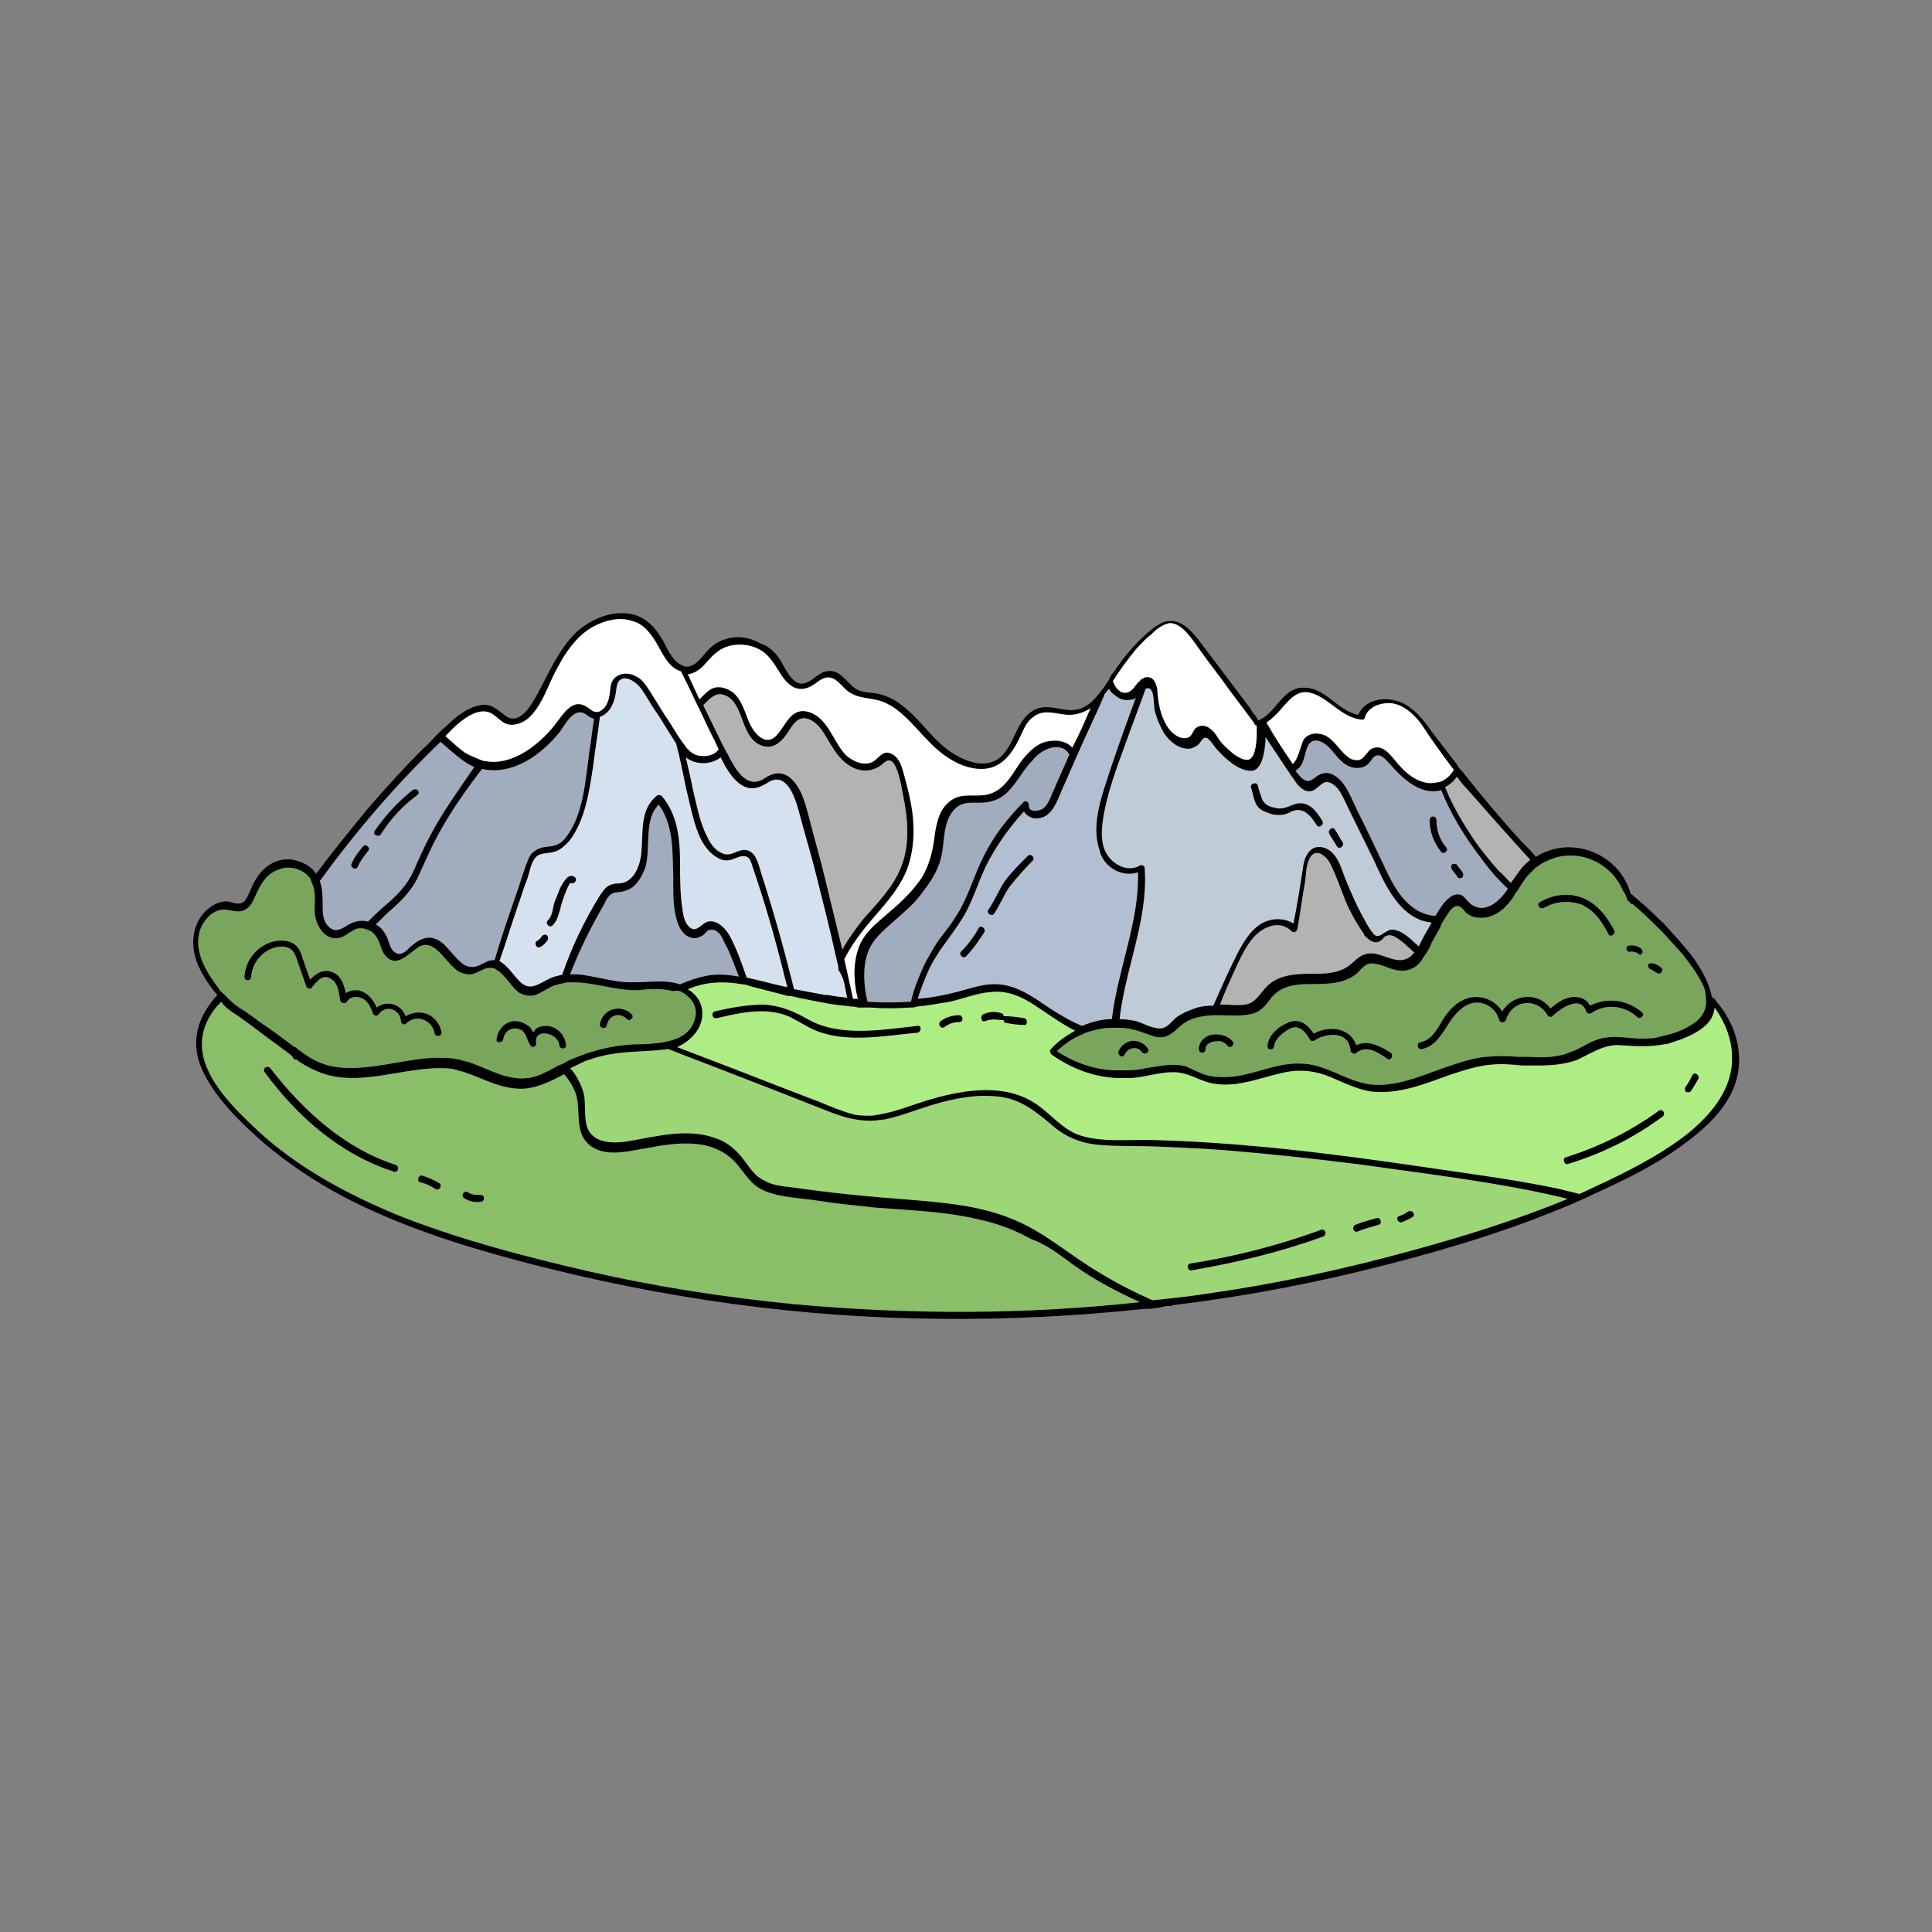 <?xml version="1.0" encoding="UTF-8"?>
<svg data-bbox="20.004 63.472 160.032 73.063" viewBox="0 0 200 200" height="200" width="200" xmlns="http://www.w3.org/2000/svg" data-type="color">
    <rect x="0" y="0" width="200" height="200" fill="#808080" stroke="none"/>
    <g>
        <path d="M177.7 103.7c-.1-.2-.3-.4-.5-.5-.2-1.3-1-2.7-1.8-3.9-.9-1.2-1.9-2.3-2.9-3.4-.2-.2-.3-.4-.5-.5-1-1-2.1-2-3.2-2.9-1.2-4.2-6.2-6.1-9.8-3.8-.5-.6-1.1-1.2-1.6-1.7-2.1-2.3-4.1-4.7-6-7.1 0 0 0-.1-.1-.1-.2-.2-.4-.5-.5-.7-.8-1-1.6-2.1-2.4-3.1-.7-1-1.5-2.1-2.5-2.8-1.6-1.2-4.4-1.2-5.3.8-2.1-.4-3.3-2.7-5.4-2.8-2.2-.2-2.9 2.1-4.4 3.1-.1 0-.1.1-.2.1-.1.1-.2.1-.3.2-.1-.1-.2-.2-.2-.3-.2-.3-.5-.6-.7-1-1.5-2-3.1-4.1-4.6-6.1-1-1.3-2.2-3.1-3.8-2.9-.3 0-.5.1-.8.2-.1.1-.3.2-.5.3-1.8 1.3-3.3 3.1-4.5 4.9-.2.2-.3.4-.4.7-.1.1-.2.3-.3.4-.2.4-.5.7-.8 1.1-.4.5-.9 1-1.5 1.3-1.3.7-2.6 0-3.9 0-2 0-2.8 1.9-3.5 3.4-.5 1-1.1 2-2.2 2.3-1.2.4-2.5-.1-3.6-.7-2.2-1.2-3.5-3.5-5.4-5-.8-.7-1.8-1.2-2.8-1.4-.6-.1-1.2-.1-1.8-.3-.6-.2-1-.7-1.4-1.1-.6-.6-1.2-1.1-2.1-.9-1 .2-1.8 1.6-2.9 1.2-.9-.4-1.4-1.7-1.9-2.5-.5-.7-1.1-1.3-2-1.6-1.7-1-3.7-.8-5.1.4-.8.7-1.5 2.1-2.6 2-.1 0-.2 0-.3-.1-.3-.1-.6-.3-.8-.5-.4-.5-.8-1.1-1-1.6-.9-1.7-2-3.1-4-3.3-1.9-.2-3.9.7-5.3 2-1.8 1.8-2.8 4.2-4 6.4-.6 1.1-1.9 3.4-3.4 2.1-.8-.6-1.4-1.2-2.5-1-1.1.2-2.1.9-2.9 1.6-.4.4-.9.8-1.3 1.2l-.4.4c-.4.4-.8.9-1.3 1.3-2 2-3.9 4.1-5.8 6.3-1.8 2.2-3.6 4.4-5.3 6.7v-.1c-.6-.8-1.4-1.2-2.4-1.4-2.1-.3-3.6 1.2-4.3 3-.2.4-.4 1-.7 1.3-.6.5-1.2.1-1.8 0-.8 0-1.6.4-2.2 1-1.5 1.5-1.6 3.7-.8 5.6.5 1.1 1.2 2.2 2 3.1-2 2.2-3 4.9-1.4 8.1 1.4 2.8 3.9 5.2 6.3 7.3 2.5 2.1 5.2 3.9 8 5.4 5.9 3.1 12.2 5.1 18.6 6.8 7.2 1.9 14.6 3.4 22 4.4 14 1.9 28.3 2 42.4.5.4 0 .8 0 1.2-.1.4 0 .7-.1 1.1-.2h.5c.1 0 .1 0 .2-.1h.1c7.4-.9 14.8-2.3 22.1-4.2 6.7-1.7 13.5-3.8 19.9-6.6.4-.2.7-.3 1.1-.5.1-.1.3-.1.4-.2 3.3-1.5 6.6-3.1 9.5-5.3 2.3-1.7 4.6-3.9 5.3-6.7.7-2.7-.2-5.7-2.1-7.9z"/>
        <path d="M179.3 109.4c.1 3.2-2 5.8-4.4 7.8-2.6 2.1-5.7 3.7-8.6 5.1-.9.4-1.9.9-2.8 1.3-.7-.2-1.3-.3-2-.5-4.7-1-9.5-1.6-14.2-2.3-9.5-1.4-19.1-2.6-28.7-2.8-2.2 0-4.5.2-6.6-.4-2.1-.6-3.3-2.5-5.2-3.6-3.3-1.9-7.4-1.1-10.8-.1-1.6.5-3.3 1.2-5.1 1.5-.2 0-.5.1-.7.1-.6 0-1.1 0-1.7-.1-1.2-.3-2.4-.8-3.6-1.3l-3.9-1.5c-3.6-1.4-7.2-2.8-10.9-4.2 1.5-.7 2.7-2 2.6-3.7-.1-1.1-.7-1.8-1.5-2.3.3-.1.5-.2.8-.3 1.6-.5 3.2-.5 4.9-.2.3 0 .5.1.8.2 1.2.3 2.3.6 3.5.9.2.1.4.1.7.1.3.1.5.1.8.2 1 .2 2 .4 3.1.6.2 0 .4.1.7.1.5.1 1.1.1 1.6.2.2 0 .5 0 .7.1h1.3c1.4.1 2.7.1 4.1 0 .2 0 .5 0 .7-.1 1.1-.1 2.2-.3 3.4-.5 1.4-.3 2.8-.9 4.2-1 1.5-.2 2.9.3 4.2 1.1 1.6 1 3 2.1 4.6 2.9-.9.5-1.8 1.1-2.5 1.9-.2.2-.1.4.1.6 2 1.4 4.3 2.3 6.8 2.4h1.1c1.5 0 3-.6 4.5-.6 1.7-.1 2.9 1 4.5 1.2 2.7.4 5.2-.9 7.8-1.3 1.7-.2 3.1.1 4.6.8 1.2.5 2.4 1.1 3.8 1.3 2.8.3 5.5-.8 8-1.7 1.5-.5 3-1 4.5-1.1 1-.1 2.1 0 3.1.1h1.5c1.4 0 2.9-.1 4.2-.6l.6-.3.6-.3c1-.5 2-1 3.2-.9 1.5.1 3.1.2 4.6-.1.3 0 .5-.1.8-.2 1-.3 2-.7 2.9-1.3 1-.7 1.4-1.4 1.5-2.3 1 1.4 1.8 3.2 1.8 5.1zm-3.5 2.3c.2-.4-.4-.8-.6-.4-.2.4-.4.8-.7 1.2-.1.1-.1.4 0 .5.1.1.4.1.5 0 .3-.4.5-.8.8-1.3zm-3.7 3.9c.4-.3 0-.9-.4-.6-2.9 2.1-6.1 3.7-9.6 4.8-.4.1-.2.8.2.7 3.6-1.1 6.8-2.7 9.8-4.9zm-66.1-9.5c.4.1.4-.7 0-.7-.6-.1-1.3-.2-1.9-.2h-.2c0-.1-.1-.3-.2-.3-.6-.2-1.3-.2-1.9.1-.4.2-.2.9.2.7.5-.2 1-.2 1.6-.1h.3c0 .2.1.3.3.3.5.1 1.2.2 1.8.2zm-6.7-.3c.5 0 .4-.7 0-.7-.7 0-1.4.2-1.9.6-.4.3 0 .9.4.6.4-.3.9-.5 1.5-.5zm-4.3 1.1c.4-.1.4-.8 0-.7-3.7.4-8.1 1.2-11.4-.7-1.4-.8-2.8-1.4-4.5-1.5-1.7 0-3.4.3-5.1.7-.4.1-.3.8.2.7 1.7-.4 3.4-.8 5.2-.7 1 .1 2 .3 2.8.8.8.4 1.5.9 2.3 1.2 3.2 1.3 7.2.5 10.5.2z" fill="#ADED83" data-color="1"/>
        <path d="M176.6 103.5c.1 1-.4 2-1.7 2.7-.8.5-1.7.8-2.6 1-.3.1-.5.1-.8.2-.3.1-.7.1-1 .1-1.4.1-2.8-.3-4.2-.1-.9.1-1.7.5-2.4.9l-.6.3c-.2.1-.4.2-.7.3-1.4.6-2.9.6-4.4.5h-1.1c-1.1-.1-2.2-.1-3.2 0-1.3.1-2.5.5-3.7.9-2.5.8-5.1 2.1-7.8 2-2.8-.1-5-2.2-7.8-2.2-2.6-.1-5 1.3-7.6 1.4-.7 0-1.5 0-2.1-.2-.7-.2-1.4-.6-2.1-.9-1.4-.4-2.9 0-4.3.2-.8.2-1.6.2-2.4.2h-.8c-2.1-.1-4.1-.8-5.9-2 .8-.7 1.6-1.3 2.6-1.7.3-.2.7-.3 1.1-.4.7-.2 1.3-.3 2-.3h.8c1.3 0 2.4.5 3.6.9 1.1.3 1.7-.2 2.5-.9 1-1 2.2-1.2 3.5-1.3h.8c1.1 0 2.1.1 3.1-.1 1.1-.2 1.6-.9 2.2-1.7.8-1 1.9-1.3 3.1-1.4 1.9-.1 4 .2 5.6-1 .5-.4.8-.9 1.3-1.1.6-.2 1.3.1 1.9.3.8.3 1.7.6 2.6.2.5-.2.9-.6 1.2-1.1.1-.2.3-.4.4-.6.2-.3.4-.7.5-1 .3-.5.6-1.1.9-1.6 0-.1.1-.2.1-.3.1-.2.2-.3.3-.5.3-.5.6-1 1-1.3.7-.4 1 .4 1.4.7.3.2.7.4 1.2.4.9.1 1.8-.3 2.5-.9.4-.4.8-.8 1.1-1.3.1-.2.2-.4.4-.6.3-.5.6-1 1-1.5l.9-.9c.2-.1.4-.3.6-.4.7-.4 1.5-.7 2.3-.8 2.6-.3 5.1 1.2 6.1 3.6.1.1.2.3.3.5.1.2.1.5.3.6l.3.3h.1c1 .8 1.9 1.7 2.8 2.6l.5.5c.6.7 1.2 1.3 1.8 2 .8 1 1.9 2.4 2.4 3.8 0 .2.1.6.1 1zm-5.1-2.8c.3.3.8-.2.5-.5-.3-.3-.6-.4-1-.5-.2 0-.4.1-.4.2 0 .2.1.4.2.4.2.1.4.2.7.4zm-1.5-2c.1-.2 0-.4-.1-.5-.4-.3-.9-.4-1.3-.3-.2 0-.3.3-.2.4.1.2.2.3.4.2.3 0 .6.1.8.2.1.2.3.1.4 0zm-.5 6.6c.3.3.8-.2.5-.5-1.5-1.3-3.6-1.6-5.4-.7-.3-.6-.9-.9-1.6-.9-1 0-1.8.6-2.5 1.2-1.3-1.8-3.9-1.5-5 .3-.8-1.3-2.5-1.9-4-1.2-.9.4-1.6 1.2-2.1 2-.6 1-1.2 2.2-2.4 2.4-.4.1-.3.8.2.7 1.5-.3 2.2-1.8 3-3 .6-.8 1.4-1.7 2.5-1.8 1.2-.1 2.2.7 2.5 1.8.1.3.6.3.7 0 .6-2.1 3.2-2.4 4.3-.5.1.2.4.2.5.1.7-.7 2.9-2.3 3.5-.5.1.2.3.3.5.2 1.4-1 3.4-.9 4.8.4zm-.7-6.5c-.1 0 0 0 0 0zm-2.3-2.1c.2.4.8 0 .6-.4-.8-1.5-1.8-2.8-3.4-3.4-1.4-.5-3-.3-4.3.5-.4.2 0 .8.4.6 1.2-.7 2.5-.8 3.8-.4 1.3.5 2.2 1.7 2.9 3.1zm-22.9 12.9c.4.3.7-.4.4-.6-1.1-.7-2.4-1.4-3.6-.8-.6-1.8-2.8-2.1-4.4-1.2-.6-.9-1.4-1.6-2.5-1.2-1.1.4-2.2 1.3-2.3 2.5 0 .5.7.4.7 0 .1-.8.9-1.4 1.6-1.8 1-.5 1.6.3 2.1 1.1.1.2.3.2.5.1 1.2-.8 3.5-1 3.7 1 0 .3.4.5.6.3 1.1-.9 2.3 0 3.2.6zm-16.5-1.3c.3.3.8-.2.5-.5-.5-.6-1.3-.8-2.1-.7-.7.1-1.4.7-1.4 1.5 0 .5.7.5.7 0 0-.6.7-.8 1.1-.8.5-.1.9.1 1.2.5zm-8.9.6c.3.4.9 0 .6-.4-.8-1.1-2.4-1-3 .3-.2.4.4.8.6.4.3-.7 1.3-1 1.8-.3z" fill="#ADED83" data-color="1"/>
        <path d="m158.4 89-.1.1c-.8.6-1.3 1.5-1.9 2.3-.5-.5-.9-1-1.2-1.2-.9-1-1.7-2-2.5-3.1-1.2-1.8-2.3-3.6-3.1-5.6.5-.3 1-.7 1.2-1.1.3.4.6.8 1 1.2 2.2 2.5 4.4 5 6.6 7.4z" fill="#FFFFFF" data-color="2"/>
        <path d="M156.1 92c-.7 1.1-2.1 2.5-3.5 1.8-.9-.4-1-1.6-2.2-1.1-.8.4-1.3 1.3-1.8 2.1-.6 0-1.2-.2-1.8-.5-1.7-1-2.6-2.7-3.4-4.4-.9-1.9-1.8-3.8-2.7-5.6-.7-1.3-1.3-3.4-2.7-4.1-.6-.3-1.1-.2-1.6.1-.6.4-.9.9-1.7.2-.2-.2-.4-.5-.6-.7.3-.2.6-.5.7-.8.3-.6.3-1.2.6-1.8.6-1.1 1.8-.3 2.4.4.7.8 1.4 1.9 2.7 1.9.4 0 .8-.1 1.1-.4.4-.3.5-1 1.2-.9.4.1.7.5 1 .8 1.3 1.5 3.2 3.4 5.4 2.8 1 2.5 2.4 4.8 4.1 7 .7 1 1.7 2.2 2.8 3.2zm-4.7-1.2c.1-.1.1-.3 0-.5-.2-.3-.4-.5-.6-.8-.1-.1-.4-.1-.5 0-.1.1-.1.3 0 .5.2.3.4.5.6.8.1.2.4.1.5 0zm-2.2-2.6c.3.3.8-.2.5-.5-.7-.8-1-1.8-1-2.8 0-.5-.7-.5-.7 0 0 1.2.4 2.3 1.2 3.3z" fill="#B2BFD3" data-color="3"/>
        <path d="M162.3 124.1c-5.3 2.2-10.8 3.9-16.3 5.4-6.9 1.9-13.9 3.4-20.9 4.4-1.9.3-3.8.5-5.8.7-1.8-.8-3.6-1.7-5.4-2.8-3.1-1.8-5.8-4.3-9.1-5.6-3.4-1.4-7-1.7-10.6-2-4.1-.3-8.2-.7-12.3-1.3-.9-.1-2-.2-2.8-.7-.9-.4-1.4-1.2-2-2-.8-1.1-1.8-2-3.1-2.4-2.8-1-5.9-.2-8.7.3-1.7.3-4.1.4-4.6-1.7-.2-.9-.1-1.8-.2-2.8-.1-.7-.4-1.4-.8-2.1-.2-.3-.4-.7-.7-.9.7-.3 1.3-.7 2-.9 1.4-.5 2.8-.7 4.2-.8 1.3-.1 2.6-.1 3.9-.3h.1c3.3 1.3 6.5 2.5 9.8 3.8 2.1.8 4.3 1.7 6.4 2.5 1.7.7 3.3 1.2 5.1 1.1.3 0 .6-.1 1-.1 2-.4 4-1.3 6-1.8 1.9-.5 3.8-.8 5.7-.6 2.3.2 3.8 1.4 5.5 2.8 1.4 1.3 3 2 4.9 2.2 2.1.2 4.3.1 6.4.2 2.4.1 4.8.2 7.2.4 4.7.4 9.4.9 14 1.5 7 1 14.1 1.8 21.1 3.5zm-16.1 1.9c.4-.2 0-.8-.4-.6-.3.2-.6.4-1 .5-.4.2 0 .8.4.6.4-.2.7-.3 1-.5zm-3.5.8c.4-.1.3-.8-.2-.7-.7.2-1.5.4-2.2.7-.4.2-.2.8.2.7.7-.3 1.5-.5 2.2-.7zM137 128c.4-.2.2-.8-.2-.7-4.4 1.6-9 2.8-13.6 3.5-.4.1-.3.8.2.7 4.6-.8 9.2-1.9 13.6-3.5z" fill="#ADED83" data-color="1"/>
        <path d="M162.3 124.1c-5.3 2.2-10.8 3.9-16.3 5.4-6.9 1.9-13.9 3.4-20.9 4.4-1.9.3-3.8.5-5.8.7-1.8-.8-3.6-1.7-5.4-2.8-3.1-1.8-5.8-4.3-9.1-5.6-3.4-1.4-7-1.7-10.6-2-4.1-.3-8.2-.7-12.3-1.3-.9-.1-2-.2-2.8-.7-.9-.4-1.4-1.2-2-2-.8-1.1-1.8-2-3.1-2.4-2.8-1-5.9-.2-8.7.3-1.7.3-4.1.4-4.6-1.7-.2-.9-.1-1.8-.2-2.8-.1-.7-.4-1.4-.8-2.1-.2-.3-.4-.7-.7-.9.7-.3 1.3-.7 2-.9 1.4-.5 2.8-.7 4.2-.8 1.3-.1 2.6-.1 3.9-.3h.1c3.3 1.3 6.5 2.5 9.8 3.8 2.1.8 4.3 1.7 6.4 2.5 1.7.7 3.3 1.2 5.1 1.1.3 0 .6-.1 1-.1 2-.4 4-1.3 6-1.8 1.9-.5 3.8-.8 5.7-.6 2.3.2 3.8 1.4 5.5 2.8 1.4 1.3 3 2 4.9 2.2 2.1.2 4.3.1 6.4.2 2.4.1 4.8.2 7.2.4 4.7.4 9.4.9 14 1.5 7 1 14.1 1.8 21.1 3.5zm-16.1 1.9c.4-.2 0-.8-.4-.6-.3.2-.6.4-1 .5-.4.2 0 .8.4.6.4-.2.7-.3 1-.5zm-3.5.8c.4-.1.3-.8-.2-.7-.7.2-1.5.4-2.2.7-.4.2-.2.8.2.7.7-.3 1.5-.5 2.2-.7zM137 128c.4-.2.2-.8-.2-.7-4.4 1.6-9 2.8-13.6 3.5-.4.1-.3.8.2.7 4.6-.8 9.2-1.9 13.6-3.5z" opacity=".1"/>
        <path d="M150.5 79.7c-.3.5-.6.8-1.1 1.1-.2.1-.4.2-.7.2-.4.1-.8.1-1.2 0-1.3-.3-2.3-1.3-3.1-2.3-.5-.6-1.2-1.5-2.1-1.3-.4.1-.6.3-.8.6-.3.3-.5.7-1 .7-.3 0-.7-.1-.9-.3-.9-.6-1.4-1.8-2.5-2.3-.8-.3-1.6-.2-2.1.4-.3.4-.6 2.2-1.2 2.6 0-.1-.1-.1-.1-.2-.9-1.3-1.8-2.7-2.6-4.1.6-.4 1.1-.9 1.6-1.5.8-.9 1.6-1.9 2.9-1.6 2 .5 3.2 2.6 5.4 2.8.2 0 .3-.1.3-.3.4-1.1 1.7-1.5 2.8-1.4 1.3.2 2.3 1.2 3 2.1 1.1 1.7 2.2 3.2 3.4 4.8z" fill="#FFFFFF" data-color="2"/>
        <path d="M148.2 95.5c-.3.6-.7 1.2-1 1.8l-.3.6v.1c-.7-.6-1.5-1.5-2.4-1.7-.3-.1-.6-.1-.9.1-.5.2-.9.8-1.4.3-.4-.5-.7-1-.9-1.4-.8-1.4-1.5-3-2.1-4.5-.4-1.1-.8-2.5-2-3-1.4-.5-2.1.6-2.3 1.9-.3 2-.6 3.9-1 5.9-.8-.5-1.9-.6-2.9-.2-1.4.6-2.2 2-2.9 3.3-.9 1.8-1.7 3.6-2.5 5.4-.8 0-1.5.1-2.2.4-.6.2-1.2.5-1.6.8-.7.6-1.1 1.4-2.2 1.1-.7-.1-1.3-.5-2-.7-.5-.1-1.1-.2-1.7-.2.1-1 .3-2 .5-3 .9-4.2 2.4-8.3 2.1-12.6 0-.3-.3-.4-.5-.3-1.2.7-2.6 0-3.3-1-.8-1.1-.7-2.6-.5-3.9.4-2.6 1.4-5.2 2.3-7.7l2.1-5.7c.3-.1.5-.1.7.4.2.6.1 1.4.3 2.1.2.7.5 1.4.9 2.1.6.9 1.6 1.7 2.7 1.6.4-.1.8-.3 1-.6.3-.4.5-.8 1-.3.3.3.5.7.8 1 .8.9 2.2 2.2 3.5 2.2 1.2 0 1.4-2.1 1.5-3v-.5l1.8 2.7c.1.1.1.2.2.3l.6.9c.2.3.5.7.7 1 .4.4.8.8 1.4.7.7-.1 1.2-1.2 1.9-.9 1 .3 1.5 1.7 1.9 2.5.9 1.8 1.8 3.7 2.7 5.5 1.1 2.4 2.7 6.2 6 6.5zm-9.8-7.9c.2.4.8 0 .6-.4-.3-.4-.5-.9-.8-1.3-.2-.4-.8 0-.6.4.2.4.5.8.8 1.3zm-2.1-2.2c.2.4.8 0 .6-.4-.6-1-1.4-2.1-2.7-1.8-.8.2-1.3.7-2.3.4-.6-.1-1.1-.4-1.3-1-.1-.4-.3-.8-.4-1.3-.1-.4-.8-.2-.7.2.2.6.3 1.5.7 2 .4.5 1 .6 1.5.8.6.1 1.1.1 1.6-.1.6-.3 1-.5 1.7-.2.7.4 1 1 1.3 1.4z" fill="#D5E1EF" data-color="4"/>
        <path d="M148.2 95.5c-.3.6-.7 1.2-1 1.8l-.3.6v.1c-.7-.6-1.5-1.5-2.4-1.7-.3-.1-.6-.1-.9.1-.5.2-.9.8-1.4.3-.4-.5-.7-1-.9-1.4-.8-1.4-1.5-3-2.1-4.5-.4-1.1-.8-2.5-2-3-1.4-.5-2.1.6-2.3 1.9-.3 2-.6 3.9-1 5.9-.8-.5-1.9-.6-2.9-.2-1.4.6-2.2 2-2.9 3.3-.9 1.8-1.7 3.6-2.5 5.4-.8 0-1.5.1-2.2.4-.6.2-1.2.5-1.6.8-.7.6-1.1 1.4-2.2 1.1-.7-.1-1.3-.5-2-.7-.5-.1-1.1-.2-1.7-.2.1-1 .3-2 .5-3 .9-4.2 2.4-8.3 2.1-12.6 0-.3-.3-.4-.5-.3-1.2.7-2.6 0-3.3-1-.8-1.1-.7-2.6-.5-3.9.4-2.6 1.4-5.2 2.3-7.7l2.1-5.7c.3-.1.5-.1.7.4.2.6.1 1.4.3 2.1.2.7.5 1.4.9 2.1.6.9 1.6 1.7 2.7 1.6.4-.1.8-.3 1-.6.3-.4.5-.8 1-.3.3.3.5.7.8 1 .8.9 2.2 2.2 3.5 2.2 1.2 0 1.4-2.1 1.5-3v-.5l1.8 2.7c.1.1.1.2.2.3l.6.9c.2.3.5.7.7 1 .4.4.8.8 1.4.7.7-.1 1.2-1.2 1.9-.9 1 .3 1.5 1.7 1.9 2.5.9 1.8 1.8 3.7 2.7 5.5 1.1 2.4 2.7 6.2 6 6.5zm-9.8-7.9c.2.4.8 0 .6-.4-.3-.4-.5-.9-.8-1.3-.2-.4-.8 0-.6.4.2.4.5.8.8 1.3zm-2.1-2.2c.2.4.8 0 .6-.4-.6-1-1.4-2.1-2.7-1.8-.8.2-1.3.7-2.3.4-.6-.1-1.1-.4-1.3-1-.1-.4-.3-.8-.4-1.3-.1-.4-.8-.2-.7.2.2.6.3 1.5.7 2 .4.5 1 .6 1.5.8.6.1 1.1.1 1.6-.1.6-.3 1-.5 1.7-.2.7.4 1 1 1.3 1.4z" opacity=".1"/>
        <path d="M146.4 98.6c-.1.1-.1.2-.2.2-.1.2-.3.3-.5.4-1.1.6-2.4-.4-3.6-.5-1.2-.1-1.7.7-2.5 1.3-1 .7-2.2.8-3.4.8-2 0-4.1 0-5.4 1.7-.6.7-1 1.4-2 1.5-.7.1-1.4 0-2 0h-.5c.4-1.1.9-2.2 1.4-3.3.6-1.3 1.2-2.7 2.1-3.7 1-1.1 2.7-1.8 3.9-.6.2.2.5.1.6-.2.3-1.6.5-3.3.8-4.9.1-.7.1-1.6.4-2.3.6-1.4 1.8-.4 2.2.4.6 1.2 1.1 2.6 1.6 3.9.5 1.2 1.2 2.4 1.9 3.4 0 .1 0 .1.1.2.4.4 1 .9 1.6.5.2-.1.3-.3.4-.4.4-.3.9-.2 1.3.1.8.5 1.3 1.1 1.8 1.5z" fill="#FFFFFF" data-color="2"/>
        <path d="M130.1 75.1v.9c0 .6-.1 2.1-.6 2.5-.5.5-1.7-.3-2.1-.7-.6-.5-1.1-1-1.5-1.7-.4-.6-1.2-1.3-2-.8-.5.3-.4 1-1.1 1.1-.8.1-1.5-.5-1.9-1.1-.8-1.2-1-2.5-1.1-3.9-.1-.7-.4-1.3-1-1.3-.1 0-.3 0-.4.1-.2.1-.3.1-.4.3-.3.2-.5.6-.8.9-.9.8-1.7 0-2-.9.7-1.1 1.5-2.2 2.4-3.3.4-.4.8-.9 1.3-1.3.3-.2.5-.5.9-.8.3-.2.6-.4.9-.5.1 0 .3-.1.4-.1 1.4 0 2.5 2 3.2 2.9.9 1.3 1.9 2.5 2.8 3.8l2.7 3.6c.1.3.2.3.3.3z" fill="#FFFFFF" data-color="2"/>
        <path d="M117.8 90.3c.2 4.9-2.1 10.1-2.7 15.2-1.1 0-2.1.3-3.1.7-1.2-.5-2.2-1.1-3.3-1.8-1.9-1.3-3.8-2.7-6.2-2.5-1.3.1-2.6.6-3.9.9-1.2.3-2.4.5-3.6.6.3-1 .7-2 1.1-2.9.9-2 2.4-3.6 3.5-5.4 1.2-1.9 1.7-4.1 2.8-6.1 1-1.8 2.2-3.5 3.6-5 .3.5.9.8 1.5.7 1.2-.1 1.8-1.4 2.2-2.4.6-1.4 1.2-2.7 1.8-4.1.9-2.1 1.9-4.1 2.8-6.2v-.1c.2-.2.3-.4.5-.6.2.4.6.7 1.1 1 .4.2.9.2 1.4.1.1 0 .2-.1.3-.2-.9 2.4-1.8 4.9-2.6 7.3-.8 2.5-2.1 5.7-1.2 8.4.3 1.7 2.2 3 4 2.4zm-10.9-1.2c.3-.3-.2-.8-.5-.5-.8.8-1.6 1.6-2.3 2.5-.7 1-1.1 2.1-1.8 3.1-.2.4.4.7.6.4.6-.9 1-1.9 1.6-2.8.8-1 1.6-1.9 2.4-2.7zm-5 7.4c.2-.4-.4-.8-.6-.4-.5.9-1.1 1.7-1.8 2.4-.3.3.2.8.5.5.7-.7 1.3-1.6 1.9-2.5z" fill="#B2BFD3" data-color="3"/>
        <path d="M111.2 131c2.1 1.5 4.4 2.7 6.8 3.8-11.9 1.3-23.9 1.3-35.9.2-7.1-.7-14.2-1.8-21.2-3.4-6.5-1.5-13-3.2-19.2-5.6-5.7-2.3-11.3-5.3-15.7-9.6-2.2-2.1-5.1-5.1-5.1-8.3 0-1.7.8-3.2 2-4.4.5.8 1.6 1.3 2.2 1.8 1.3.9 2.5 1.9 3.8 2.8.5.4 1 .7 1.4 1.1 0 .2.2.3.4.3.5.4 1.1.7 1.7 1 4.4 2.2 9.3-.4 13.9-.1.4 0 .8.1 1.1.2.2.1.5.1.7.2 1.8.6 3.5 1.6 5.5 1.7 1.7.1 3.3-.7 4.8-1.5.5.6.9 1.2 1.2 2 .5 1.5 0 3.2.8 4.6.6 1 1.6 1.4 2.7 1.5 1.4.1 2.8-.3 4.2-.5 1.5-.3 3-.5 4.5-.4 1.6.1 3.2.7 4.3 1.9 1 1.1 1.6 2.4 3.1 3 1.7.7 3.7.7 5.5 1 1.9.3 3.9.5 5.8.7 3.7.3 7.5.4 11.1 1.3 1.8.4 3.6 1.1 5.2 2 1.5.5 2.9 1.6 4.4 2.7zm-61.4-6.6c.4 0 .4-.7 0-.7-.5 0-1 0-1.4-.3-.4-.2-.7.4-.4.6.6.4 1.2.5 1.8.4zm-4.7-1.3c.4.2.7-.4.4-.6-.5-.3-1.1-.6-1.8-.8-.4-.1-.6.6-.2.7.6.1 1.1.4 1.6.7zm-4.3-1.8c.4.1.6-.5.2-.7-5.3-1.7-9.6-5.6-13-10-.3-.4-.9 0-.6.4 3.4 4.6 7.8 8.5 13.4 10.3z" fill="#ADED83" data-color="1"/>
        <path d="M111.2 131c2.1 1.5 4.4 2.7 6.8 3.8-11.9 1.3-23.9 1.3-35.9.2-7.1-.7-14.2-1.8-21.2-3.4-6.5-1.5-13-3.2-19.2-5.6-5.7-2.3-11.3-5.3-15.7-9.6-2.2-2.1-5.1-5.1-5.1-8.3 0-1.7.8-3.2 2-4.4.5.8 1.6 1.3 2.2 1.8 1.3.9 2.5 1.9 3.8 2.8.5.4 1 .7 1.4 1.1 0 .2.2.3.4.3.5.4 1.1.7 1.7 1 4.4 2.2 9.3-.4 13.9-.1.4 0 .8.1 1.1.2.2.1.5.1.7.2 1.8.6 3.5 1.6 5.5 1.7 1.7.1 3.3-.7 4.8-1.5.5.6.9 1.2 1.2 2 .5 1.5 0 3.2.8 4.6.6 1 1.6 1.4 2.7 1.5 1.4.1 2.8-.3 4.2-.5 1.5-.3 3-.5 4.5-.4 1.6.1 3.2.7 4.3 1.9 1 1.1 1.6 2.4 3.1 3 1.7.7 3.7.7 5.5 1 1.9.3 3.9.5 5.8.7 3.7.3 7.5.4 11.1 1.3 1.8.4 3.6 1.1 5.2 2 1.5.5 2.9 1.6 4.4 2.7zm-61.4-6.6c.4 0 .4-.7 0-.7-.5 0-1 0-1.4-.3-.4-.2-.7.4-.4.6.6.4 1.2.5 1.8.4zm-4.7-1.3c.4.2.7-.4.4-.6-.5-.3-1.1-.6-1.8-.8-.4-.1-.6.6-.2.7.6.1 1.1.4 1.6.7zm-4.3-1.8c.4.1.6-.5.2-.7-5.3-1.7-9.6-5.6-13-10-.3-.4-.9 0-.6.4 3.4 4.6 7.8 8.5 13.4 10.3z" opacity=".2"/>
        <path d="M112.9 73.3c-.6 1.4-1.2 2.8-1.9 4.1-.5-.6-1.4-.8-2.2-.7-1.3.1-2.2 1-3 2-.9 1.2-1.6 2.8-3.1 3.4-1.4.6-3-.2-4.3.8-1.1.8-1.4 2.1-1.6 3.3-.2 1.7-.5 3.2-1.4 4.7-.9 1.3-2 2.4-3.2 3.4-1.1 1-2.4 1.9-3.1 3.3-.8 1.7-.8 3.8-.3 5.8h-.5c-.3-1.4-.6-2.8-.9-4.1.8-1.6 1.9-3 3.1-4.4 1.4-1.6 2.8-3.2 3.5-5.2.7-2.1.7-4.4.3-6.5-.2-1.1-.5-2.2-.8-3.3-.2-.7-.5-1.6-1.3-1.9-.7-.3-1 .2-1.5.6-.9.9-2.4.3-3.2-.5-1.3-1.4-1.8-3.8-3.8-4.4-1.8-.5-2.3 1.3-3.2 2.3-1.3 1.6-2.7-.4-3.1-1.6-.4-1-.7-2-1.5-2.7-.7-.5-1.6-.8-2.4-.3-.3.2-.7.6-1.1 1-.4-.9-.8-1.7-1.2-2.6.8-.1 1.4-.6 1.9-1.2.8-.9 1.5-1.6 2.7-1.8 1-.2 2.2 0 3.1.6.9.6 1.4 1.6 2 2.5.4.6 1 1.3 1.8 1.4.9.1 1.5-.4 2.2-.9 1.3-.8 1.9.3 2.8 1.1.9.7 1.8.7 2.8.9 2.4.4 4 2.7 5.6 4.3 1.4 1.5 3.4 2.9 5.5 2.9 2 0 3.1-1.5 3.9-3.1.4-.8.7-1.8 1.5-2.3 1.1-.9 2.5-.2 3.7-.2.8 0 1.6-.3 2.2-.7z" fill="#FFFFFF" data-color="2"/>
        <path d="M110.7 78.1c-.1.2-.2.5-.3.7-.5 1.1-1 2.3-1.5 3.4-.2.5-.4 1-.8 1.4-.4.4-1.7.6-1.6-.3 0-.3-.4-.5-.6-.2-1.6 1.6-3 3.4-4 5.4-1.1 2.1-1.7 4.6-3.1 6.6-.6 1-1.4 1.8-2 2.8-.6 1-1.2 2-1.6 3.1-.4.9-.7 1.8-.9 2.7h-.1c-1.5.1-2.9.1-4.4 0-.4-1.7-.5-3.5 0-5s1.7-2.4 2.8-3.4c1-.9 2-1.7 2.8-2.8.7-.9 1.4-1.9 1.8-3 .5-1.3.4-2.6.7-3.9.2-.8.5-1.5 1.1-2 .7-.6 1.5-.5 2.4-.5 1.1 0 2.1-.3 2.9-1.1 1-1 1.6-2.3 2.6-3.3.8-1.1 2.9-2.1 3.8-.6z" fill="#B2BFD3" data-color="3"/>
        <path d="M93.5 82.4c.5 2.4.7 5-.2 7.3-.8 2.1-2.4 3.7-3.9 5.4-.8 1-1.6 2.1-2.2 3.2-.6-2.5-1.2-4.9-1.8-7.4-.5-2.1-1.1-4.1-1.6-6.1-.4-1.4-.7-3-1.8-4.1-.9-.9-1.9-.8-2.9-.1-1.9 1.2-3.1-1.2-3.8-2.6 0 0 0-.1-.1-.1-.1-.3-.3-.6-.4-.8-.7-1.4-1.3-2.7-2-4.1.6-.6 1.2-1.3 2-1.1 2.1.5 1.8 3.8 3.5 5 1.5 1 2.6 0 3.4-1.3.6-1 1.3-1.7 2.5-.9.9.6 1.4 1.8 2 2.7.8 1.3 2.2 2.7 4 2.3.3-.1.6-.2.9-.4.5-.4.9-.9 1.4-.3.6.9.8 2.4 1 3.4z" fill="#FFFFFF" data-color="2"/>
        <path d="m158.4 89-.1.1c-.8.6-1.3 1.5-1.9 2.3-.5-.5-.9-1-1.2-1.2-.9-1-1.7-2-2.5-3.1-1.2-1.8-2.3-3.6-3.1-5.6.5-.3 1-.7 1.2-1.1.3.4.6.8 1 1.2 2.2 2.5 4.4 5 6.6 7.4z" opacity=".3"/>
        <path d="M146.4 98.6c-.1.1-.1.2-.2.2-.1.2-.3.3-.5.4-1.1.6-2.4-.4-3.6-.5-1.2-.1-1.7.7-2.5 1.3-1 .7-2.2.8-3.4.8-2 0-4.1 0-5.4 1.7-.6.7-1 1.4-2 1.5-.7.1-1.4 0-2 0h-.5c.4-1.1.9-2.2 1.4-3.3.6-1.3 1.2-2.7 2.1-3.7 1-1.1 2.7-1.8 3.9-.6.2.2.5.1.6-.2.3-1.6.5-3.3.8-4.9.1-.7.1-1.6.4-2.3.6-1.4 1.8-.4 2.2.4.6 1.2 1.1 2.6 1.6 3.9.5 1.2 1.2 2.4 1.9 3.4 0 .1 0 .1.1.2.4.4 1 .9 1.6.5.2-.1.3-.3.4-.4.4-.3.9-.2 1.3.1.8.5 1.3 1.1 1.8 1.5z" opacity=".3"/>
        <path d="M93.5 82.4c.5 2.4.7 5-.2 7.3-.8 2.1-2.4 3.7-3.9 5.4-.8 1-1.6 2.1-2.2 3.2-.6-2.5-1.2-4.9-1.8-7.4-.5-2.1-1.1-4.1-1.6-6.1-.4-1.4-.7-3-1.8-4.1-.9-.9-1.9-.8-2.9-.1-1.9 1.2-3.1-1.2-3.8-2.6 0 0 0-.1-.1-.1-.1-.3-.3-.6-.4-.8-.7-1.4-1.3-2.7-2-4.1.6-.6 1.2-1.3 2-1.1 2.1.5 1.8 3.8 3.5 5 1.5 1 2.6 0 3.4-1.3.6-1 1.3-1.7 2.5-.9.9.6 1.4 1.8 2 2.7.8 1.3 2.2 2.7 4 2.3.3-.1.6-.2.9-.4.5-.4.9-.9 1.4-.3.6.9.8 2.4 1 3.4z" opacity=".3"/>
        <path d="m87.4 101.8.3 1.5c-.5-.1-.9-.1-1.4-.2-.2 0-.4-.1-.7-.1h-.2c-1.1-.2-2.1-.4-3.2-.6-1-4-2.1-8-3.4-12-.3-1-.6-2.6-2-2.4-.8.2-1.3.7-2.1.3-.7-.3-1.2-1-1.5-1.7-.8-1.5-1.1-3.4-1.5-5-.2-1.1-.5-2.2-.7-3.2 1 .8 2.6.8 3.6 0 .5 1 1 1.9 1.8 2.6 1.1.9 2 .7 3.1 0 1.9-1.2 2.8 1.5 3.2 3 .5 1.9 1.1 3.9 1.6 5.8.8 3.2 1.6 6.3 2.3 9.5.1.4.2.7.2 1.1.3.5.5.9.6 1.4z" fill="#D5E1EF" data-color="4"/>
        <path d="M81.1 100.6c.1.5.3 1.1.4 1.6-1.4-.3-2.8-.7-4.2-1-.5-1.4-1-2.9-1.7-4.2-.4-.8-1.3-1.8-2.3-1.6-.7.2-1.2 1.2-1.9.6-.6-.5-.7-1.4-.8-2.2-.2-1.4-.2-2.9-.2-4.3 0-2.5-.2-5.1-1.9-7.1-.1-.1-.3-.1-.4-.1-1.9 1.4-1.5 3.8-1.7 5.9-.1 1.2-.6 2.8-1.9 3.2-.5.1-1 0-1.5.3-.4.2-.6.6-.9 1-1.6 2.6-2.9 5.3-3.9 8.2-.4.1-.9.2-1.3.4-1.1.5-2 1.4-3.1.3-.7-.7-1.3-1.7-2.1-2.1.7-2 1.3-4 2-6 .3-.8.5-1.6.8-2.3.3-.7.4-1.9 1-2.5.5-.5 1.4-.3 2.1-.6.5-.2.9-.6 1.3-1 1.7-2.2 2.1-5.2 2.5-7.8.2-1.7.5-3.4.7-5.1 1.2-.4 1.6-1.8 1.7-2.9.2-1.8 1.8-1 2.5-.1.6.8 1.1 1.8 1.7 2.6.6.9 1.1 1.8 1.7 2.7.1.2.2.3.3.5.4 1.5.7 3 1 4.5.4 1.6.7 3.3 1.3 4.8.4 1 1.1 2.1 2.2 2.6.4.2.8.2 1.2.1.3-.1.5-.2.8-.3 1-.3 1.2.3 1.4 1 1.3 3.8 2.3 7.3 3.2 10.9zm-22-9.2c.4.2.7-.4.4-.6-.7-.5-1.2.6-1.5 1.1l-.6 1.5c-.2.7-.2 1.4-.7 1.9-.3.3.2.8.5.5.5-.5.6-1.1.8-1.7 0-.3.9-2.9 1.1-2.7zm-2.4 5.9c.1-.2 0-.4-.1-.5-.2-.1-.4 0-.5.1-.1.2-.3.4-.5.5-.2.1-.2.3-.1.5s.3.2.5.1c.3-.2.5-.4.7-.7z" fill="#D5E1EF" data-color="4"/>
        <path d="M74.9 97.4c.7 1.2 1.1 2.5 1.6 3.7-1.1-.2-2.2-.3-3.3-.1-1 .2-1.9.5-2.8.9-.6-.2-1.3-.3-2-.3-1.5 0-2.9.2-4.4 0-1.3-.2-2.5-.5-3.8-.7-.4 0-.8-.1-1.2 0 1-2.6 2.2-5 3.6-7.4.1-.3.3-.6.5-.8.4-.4.8-.3 1.3-.4.4-.1.7-.2 1-.4.7-.5 1.1-1.3 1.4-2.1.6-2-.2-5 1.4-6.5 1.6 2.2 1.4 5 1.5 7.6 0 1.6-.2 5.8 2 6.2.4.1.7-.1 1.1-.3l.5-.5c.4-.1.7-.1 1 .2.3.2.5.6.6.9z" fill="#B2BFD3" data-color="3"/>
        <path d="M74 76.7c.1.3.3.6.4.9-.5.6-1.3.8-2.2.6-.7-.2-1.1-.7-1.5-1.3-.1-.1-.2-.3-.3-.4-.4-.6-.8-1.3-1.2-1.9-.1-.2-.3-.4-.4-.6l-1.5-2.4c-.4-.6-.8-1.3-1.5-1.6-.9-.5-2.1-.3-2.5.7-.2.6-.1 1.3-.4 2-.1.3-.3.6-.6.8-.1.1-.3.2-.4.2h-.3c-.4-.1-.7-.5-1.2-.7-1.2-.5-2.1.9-2.7 1.7-1.7 2.3-4.6 4.6-7.4 4.1-.2 0-.5-.1-.7-.2-.5-.2-1-.4-1.5-.7-.7-.5-1.3-1.1-2-1.7l1-1c.9-.8 2.4-2 3.7-1.4.9.5 1.3 1.4 2.5 1.2 2.2-.3 3.2-3.5 4-5.1 1.1-2.2 2.5-4.5 4.9-5.4 1-.4 2.2-.6 3.3-.2 1.1.3 1.7 1.1 2.3 2 .7 1.1 1.3 2.8 2.7 3.2.5 1 1 2 1.5 3.1l.3.6c.6 1.2 1.1 2.4 1.7 3.5z" fill="#FFFFFF" data-color="2"/>
        <path d="M70.4 102.6c1 .5 1.8 1.4 1.6 2.6-.3 1.6-1.5 2.3-2.9 2.6-.4.1-.9.2-1.3.2-.7.1-1.4.1-2 .1-2.3.1-4.4.6-6.5 1.5-.3.1-.5.2-.8.4-.2.1-.4.2-.7.3-.7.4-1.3.7-2 1-1.3.5-2.5.4-3.8 0-1.2-.4-2.4-1-3.6-1.4h-.1c-.2-.1-.5-.1-.7-.2-.8-.2-1.7-.2-2.6-.2-2.5.1-4.9.8-7.4 1-1.2.1-2.4.1-3.6-.2-1.1-.3-2-.8-2.9-1.5-.2-.1-.3-.2-.5-.4h-.1c-1.2-.9-2.4-1.8-3.6-2.6-.7-.5-1.3-1-2-1.4-.3-.2-.6-.4-.8-.6 0 0-.6-.5-.8-.8-.2-.1-.3-.3-.5-.4 0-.1-.1-.1-.1-.2-1.3-1.7-2.7-3.9-2-6.1.3-.9 1.1-1.9 2.1-2.1.9-.2 1.8.5 2.7-.1.6-.4.8-1.1 1.1-1.7.5-1.1 1.1-2 2.3-2.4 1-.4 2.3-.1 3 .7.1.1.3.3.3.5.1.2.2.5.3.8.2.9 0 1.8.1 2.7.2 1.4 1.3 2.9 2.8 2.3.5-.2.9-.6 1.4-.8.2-.1.4-.1.6-.1.3 0 .5.1.8.2.1 0 .1.1.2.1.9.6.9 1.7 1.4 2.4 1.1 1.5 2.3.1 3.3-.6 1.5-1.2 2.6.7 3.6 1.7.4.4.8.8 1.4.9 1 .3 1.5-.4 2.4-.6h.2c.2 0 .5 0 .7.2.9.5 1.6 1.9 2.4 2.4.6.3 1.2.4 1.9.1.4-.2.7-.4 1.1-.6.3-.2.6-.3 1-.4.3-.1.6-.1.8-.2h.4c2.4-.1 4.7.9 7.1.8 1-.1 2-.2 3 0 .2 0 .4.1.6.1.4-.1.5 0 .7 0zm-5.5 2.9c.3.3.8-.2.5-.5-1.1-1.1-3-.6-3.3 1-.1.4.6.6.7.2.2-1.1 1.3-1.5 2.1-.7zm-7 2.7c0 .4.7.5.7 0-.1-1.1-1-2-2.1-2-.6 0-1.1.2-1.3.7-.1-.2-.2-.5-.5-.7-.4-.3-.9-.5-1.4-.5-1 0-1.8.9-1.9 1.9-.1.4.6.4.7 0 .1-.9 1-1.4 1.8-1 .6.3.6 1 1 1.6.2.4.7.1.6-.3-.2-1.5 2.3-1 2.4.3zM45 107c.1.4.8.3.7-.2-.4-1.8-2.2-2.5-3.7-1.6-.5-1.3-2-1.7-3-.9-.3-.7-.8-1.4-1.6-1.7-.5-.2-1.1-.1-1.6.2-.2-.9-.5-1.9-1.5-2.2-.9-.3-1.6.2-2.2.8-.2-.6-.4-1.1-.6-1.7-.2-.5-.3-1.1-.6-1.5-.5-.8-1.5-.9-2.3-.8-1.8.3-3.2 1.9-3.3 3.7 0 .5.7.5.7 0 .1-1.5 1.3-2.9 2.9-3.1 1.2-.1 1.6.5 1.9 1.5.3.9.6 1.7.9 2.6.1.3.5.3.6.1.5-.6 1.1-1.4 1.9-.9.8.4.9 1.5 1 2.2 0 .3.5.5.7.2.4-.6 1.1-.6 1.7-.3.5.3.8.9 1 1.5.1.3.5.3.6.1.7-1 2.2-.6 2.3.7 0 .3.4.5.6.2 1-.9 2.6-.4 2.9 1.1z" fill="#ADED83" data-color="1"/>
        <path d="M176.6 103.5c.1 1-.4 2-1.7 2.7-.8.5-1.7.8-2.6 1-.3.1-.5.1-.8.2-.3.1-.7.1-1 .1-1.4.1-2.8-.3-4.2-.1-.9.1-1.7.5-2.4.9l-.6.3c-.2.1-.4.2-.7.3-1.4.6-2.9.6-4.4.5h-1.1c-1.1-.1-2.2-.1-3.2 0-1.3.1-2.5.5-3.7.9-2.5.8-5.1 2.1-7.8 2-2.8-.1-5-2.2-7.8-2.2-2.6-.1-5 1.3-7.6 1.4-.7 0-1.5 0-2.1-.2-.7-.2-1.4-.6-2.1-.9-1.4-.4-2.9 0-4.3.2-.8.2-1.6.2-2.4.2h-.8c-2.1-.1-4.1-.8-5.9-2 .8-.7 1.6-1.3 2.6-1.7.3-.2.7-.3 1.1-.4.7-.2 1.3-.3 2-.3h.8c1.3 0 2.4.5 3.6.9 1.1.3 1.7-.2 2.5-.9 1-1 2.2-1.2 3.5-1.3h.8c1.1 0 2.1.1 3.1-.1 1.1-.2 1.6-.9 2.2-1.7.8-1 1.9-1.3 3.1-1.4 1.9-.1 4 .2 5.6-1 .5-.4.8-.9 1.3-1.1.6-.2 1.3.1 1.9.3.8.3 1.7.6 2.6.2.5-.2.9-.6 1.2-1.1.1-.2.3-.4.4-.6.2-.3.4-.7.5-1 .3-.5.6-1.1.9-1.6 0-.1.1-.2.1-.3.1-.2.2-.3.3-.5.3-.5.6-1 1-1.3.7-.4 1 .4 1.4.7.3.2.7.4 1.2.4.9.1 1.8-.3 2.5-.9.4-.4.8-.8 1.1-1.3.1-.2.2-.4.4-.6.3-.5.6-1 1-1.5l.9-.9c.2-.1.4-.3.6-.4.7-.4 1.5-.7 2.3-.8 2.6-.3 5.1 1.2 6.1 3.6.1.1.2.3.3.5.1.2.1.5.3.6l.3.3h.1c1 .8 1.9 1.7 2.8 2.6l.5.5c.6.7 1.2 1.3 1.8 2 .8 1 1.9 2.4 2.4 3.8 0 .2.1.6.1 1zm-5.1-2.8c.3.3.8-.2.5-.5-.3-.3-.6-.4-1-.5-.2 0-.4.1-.4.2 0 .2.1.4.2.4.2.1.4.2.7.4zm-1.5-2c.1-.2 0-.4-.1-.5-.4-.3-.9-.4-1.3-.3-.2 0-.3.3-.2.4.1.2.2.3.4.2.3 0 .6.1.8.2.1.2.3.1.4 0zm-.5 6.6c.3.3.8-.2.5-.5-1.5-1.3-3.6-1.6-5.4-.7-.3-.6-.9-.9-1.6-.9-1 0-1.8.6-2.5 1.2-1.3-1.8-3.9-1.5-5 .3-.8-1.3-2.5-1.9-4-1.2-.9.4-1.6 1.2-2.1 2-.6 1-1.2 2.2-2.4 2.4-.4.1-.3.8.2.7 1.5-.3 2.2-1.8 3-3 .6-.8 1.4-1.7 2.5-1.8 1.2-.1 2.2.7 2.5 1.8.1.3.6.3.7 0 .6-2.1 3.2-2.4 4.3-.5.1.2.4.2.5.1.7-.7 2.9-2.3 3.5-.5.1.2.3.3.5.2 1.4-1 3.4-.9 4.8.4zm-.7-6.5c-.1 0 0 0 0 0zm-2.3-2.1c.2.4.8 0 .6-.4-.8-1.5-1.8-2.8-3.4-3.4-1.4-.5-3-.3-4.3.5-.4.2 0 .8.4.6 1.2-.7 2.5-.8 3.8-.4 1.3.5 2.2 1.7 2.9 3.1zm-22.9 12.9c.4.3.7-.4.4-.6-1.1-.7-2.4-1.4-3.6-.8-.6-1.8-2.8-2.1-4.4-1.2-.6-.9-1.4-1.6-2.5-1.2-1.1.4-2.2 1.3-2.3 2.5 0 .5.7.4.7 0 .1-.8.9-1.4 1.6-1.8 1-.5 1.6.3 2.1 1.1.1.2.3.2.5.1 1.2-.8 3.5-1 3.7 1 0 .3.4.5.6.3 1.1-.9 2.3 0 3.2.6zm-16.5-1.3c.3.3.8-.2.5-.5-.5-.6-1.3-.8-2.1-.7-.7.1-1.4.7-1.4 1.5 0 .5.7.5.7 0 0-.6.7-.8 1.1-.8.5-.1.9.1 1.2.5zm-8.9.6c.3.4.9 0 .6-.4-.8-1.1-2.4-1-3 .3-.2.4.4.8.6.4.3-.7 1.3-1 1.8-.3z" opacity=".3"/>
        <path d="M70.4 102.6c1 .5 1.8 1.4 1.6 2.6-.3 1.6-1.5 2.3-2.9 2.6-.4.1-.9.2-1.3.2-.7.1-1.4.1-2 .1-2.3.1-4.4.6-6.5 1.5-.3.1-.5.2-.8.4-.2.1-.4.2-.7.3-.7.4-1.3.7-2 1-1.3.5-2.5.4-3.8 0-1.2-.4-2.4-1-3.6-1.4h-.1c-.2-.1-.5-.1-.7-.2-.8-.2-1.7-.2-2.6-.2-2.5.1-4.9.8-7.4 1-1.2.1-2.4.1-3.6-.2-1.1-.3-2-.8-2.9-1.5-.2-.1-.3-.2-.5-.4h-.1c-1.2-.9-2.4-1.8-3.6-2.6-.7-.5-1.3-1-2-1.4-.3-.2-.6-.4-.8-.6 0 0-.6-.5-.8-.8-.2-.1-.3-.3-.5-.4 0-.1-.1-.1-.1-.2-1.3-1.7-2.7-3.9-2-6.1.3-.9 1.1-1.9 2.1-2.1.9-.2 1.8.5 2.7-.1.6-.4.8-1.1 1.1-1.7.5-1.1 1.1-2 2.3-2.4 1-.4 2.3-.1 3 .7.1.1.3.3.3.5.1.2.2.5.3.8.2.9 0 1.8.1 2.7.2 1.4 1.3 2.9 2.8 2.3.5-.2.9-.6 1.4-.8.2-.1.4-.1.6-.1.3 0 .5.1.8.2.1 0 .1.1.2.1.9.6.9 1.7 1.4 2.4 1.1 1.5 2.3.1 3.3-.6 1.5-1.2 2.6.7 3.6 1.7.4.4.8.8 1.4.9 1 .3 1.5-.4 2.4-.6h.2c.2 0 .5 0 .7.2.9.5 1.6 1.9 2.4 2.4.6.3 1.2.4 1.9.1.4-.2.7-.4 1.1-.6.3-.2.6-.3 1-.4.3-.1.6-.1.8-.2h.4c2.4-.1 4.7.9 7.1.8 1-.1 2-.2 3 0 .2 0 .4.1.6.1.4-.1.5 0 .7 0zm-5.5 2.9c.3.3.8-.2.5-.5-1.1-1.1-3-.6-3.3 1-.1.4.6.6.7.2.2-1.1 1.3-1.5 2.1-.7zm-7 2.7c0 .4.7.5.7 0-.1-1.1-1-2-2.1-2-.6 0-1.1.2-1.3.7-.1-.2-.2-.5-.5-.7-.4-.3-.9-.5-1.4-.5-1 0-1.8.9-1.9 1.9-.1.4.6.4.7 0 .1-.9 1-1.4 1.8-1 .6.3.6 1 1 1.6.2.4.7.1.6-.3-.2-1.5 2.3-1 2.4.3zM45 107c.1.4.8.3.7-.2-.4-1.8-2.2-2.5-3.7-1.6-.5-1.3-2-1.7-3-.9-.3-.7-.8-1.4-1.6-1.7-.5-.2-1.1-.1-1.6.2-.2-.9-.5-1.9-1.5-2.2-.9-.3-1.6.2-2.2.8-.2-.6-.4-1.1-.6-1.7-.2-.5-.3-1.1-.6-1.5-.5-.8-1.5-.9-2.3-.8-1.8.3-3.2 1.9-3.3 3.7 0 .5.7.5.7 0 .1-1.5 1.3-2.9 2.9-3.1 1.2-.1 1.6.5 1.9 1.5.3.9.6 1.7.9 2.6.1.3.5.3.6.1.5-.6 1.1-1.4 1.9-.9.8.4.9 1.5 1 2.2 0 .3.5.5.7.2.4-.6 1.1-.6 1.7-.3.5.3.8.9 1 1.5.1.3.5.3.6.1.7-1 2.2-.6 2.3.7 0 .3.4.5.6.2 1-.9 2.6-.4 2.9 1.1z" opacity=".3"/>
        <path d="M61.5 74.4c-.2 1.2-.3 2.3-.5 3.5-.4 2.9-.6 6.7-2.6 9-.6.7-1.3.7-2.1.8-.5.1-.9.3-1.3.7-.3.4-.4.8-.6 1.3l-.9 2.7c-.8 2.3-1.6 4.6-2.3 7-.2 0-.5 0-.7.1-.5.2-1 .6-1.6.6-.5 0-.9-.2-1.2-.5-.6-.5-1.1-1.2-1.7-1.8-1.3-1.2-2.4-.8-3.6.3-.4.4-.9.9-1.5.5-.5-.3-.6-1-.8-1.5-.3-.6-.6-1.1-1.2-1.4.6-.6 1.2-1.2 1.9-1.8 1.1-1 2-2 2.6-3.4.6-1.3 1.2-2.7 1.9-4 1.3-2.4 2.9-4.7 4.6-6.9 3.2.7 6.2-1.5 8.1-3.9.5-.7 1.3-2.3 2.4-1.9.4.2.6.5 1.1.6z" fill="#B2BFD3" data-color="3"/>
        <path d="M49.1 79.4c-1.5 2.2-3.1 4.4-4.4 6.8-.7 1.3-1.3 2.6-1.9 4-.7 1.5-1.7 2.5-3 3.6-.6.5-1.2 1.1-1.7 1.6-.8-.2-1.6 0-2.3.5-.7.4-1.2.6-1.8 0-.6-.6-.6-1.4-.6-2.2 0-.8 0-1.7-.3-2.5 3.8-5.2 7.9-10 12.5-14.4 1.2 1 2.3 2.1 3.5 2.6zm-5.9 2.9c.4-.3-.1-.8-.5-.5-1.5 1.2-2.8 2.6-3.9 4.2-.3.4.4.7.6.4 1-1.6 2.3-3 3.8-4.1zm-5.1 5.8c.3-.3-.2-.8-.5-.5-.5.6-.9 1.1-1.2 1.8-.2.4.4.7.6.4.3-.7.7-1.2 1.1-1.7z" fill="#B2BFD3" data-color="3"/>
        <path d="M156.1 92c-.7 1.1-2.1 2.5-3.5 1.8-.9-.4-1-1.6-2.2-1.1-.8.4-1.3 1.3-1.8 2.1-.6 0-1.2-.2-1.8-.5-1.7-1-2.6-2.7-3.4-4.4-.9-1.9-1.8-3.8-2.7-5.6-.7-1.3-1.3-3.4-2.7-4.1-.6-.3-1.1-.2-1.6.1-.6.4-.9.9-1.7.2-.2-.2-.4-.5-.6-.7.3-.2.6-.5.7-.8.3-.6.3-1.2.6-1.8.6-1.1 1.8-.3 2.4.4.7.8 1.4 1.9 2.7 1.9.4 0 .8-.1 1.1-.4.4-.3.5-1 1.2-.9.4.1.7.5 1 .8 1.3 1.5 3.2 3.4 5.4 2.8 1 2.5 2.4 4.8 4.1 7 .7 1 1.7 2.2 2.8 3.2zm-4.7-1.2c.1-.1.1-.3 0-.5-.2-.3-.4-.5-.6-.8-.1-.1-.4-.1-.5 0-.1.1-.1.3 0 .5.2.3.4.5.6.8.1.2.4.1.5 0zm-2.2-2.6c.3.3.8-.2.5-.5-.7-.8-1-1.8-1-2.8 0-.5-.7-.5-.7 0 0 1.2.4 2.3 1.2 3.3z" opacity=".1"/>
        <path d="M110.7 78.1c-.1.2-.2.5-.3.7-.5 1.1-1 2.3-1.5 3.4-.2.5-.4 1-.8 1.4-.4.4-1.7.6-1.6-.3 0-.3-.4-.5-.6-.2-1.6 1.6-3 3.4-4 5.4-1.1 2.1-1.7 4.6-3.1 6.6-.6 1-1.4 1.8-2 2.8-.6 1-1.2 2-1.6 3.1-.4.9-.7 1.8-.9 2.7h-.1c-1.5.1-2.9.1-4.4 0-.4-1.7-.5-3.5 0-5s1.7-2.4 2.8-3.4c1-.9 2-1.7 2.8-2.8.7-.9 1.4-1.9 1.8-3 .5-1.3.4-2.6.7-3.9.2-.8.5-1.5 1.1-2 .7-.6 1.5-.5 2.4-.5 1.1 0 2.1-.3 2.9-1.1 1-1 1.6-2.3 2.6-3.3.8-1.1 2.9-2.1 3.8-.6z" opacity=".1"/>
        <path d="M74.9 97.4c.7 1.2 1.1 2.5 1.6 3.7-1.1-.2-2.2-.3-3.3-.1-1 .2-1.9.5-2.8.9-.6-.2-1.3-.3-2-.3-1.5 0-2.9.2-4.4 0-1.3-.2-2.5-.5-3.8-.7-.4 0-.8-.1-1.2 0 1-2.6 2.2-5 3.6-7.4.1-.3.3-.6.5-.8.4-.4.8-.3 1.3-.4.4-.1.7-.2 1-.4.7-.5 1.1-1.3 1.4-2.1.6-2-.2-5 1.4-6.5 1.6 2.2 1.4 5 1.5 7.6 0 1.6-.2 5.8 2 6.2.4.1.7-.1 1.1-.3l.5-.5c.4-.1.7-.1 1 .2.3.2.5.6.6.9z" opacity=".1"/>
        <path d="M61.5 74.4c-.2 1.2-.3 2.3-.5 3.5-.4 2.9-.6 6.7-2.6 9-.6.7-1.3.7-2.1.8-.5.1-.9.3-1.3.7-.3.4-.4.8-.6 1.3l-.9 2.7c-.8 2.3-1.6 4.6-2.3 7-.2 0-.5 0-.7.1-.5.2-1 .6-1.6.6-.5 0-.9-.2-1.2-.5-.6-.5-1.1-1.2-1.7-1.8-1.3-1.2-2.4-.8-3.6.3-.4.4-.9.9-1.5.5-.5-.3-.6-1-.8-1.5-.3-.6-.6-1.1-1.2-1.4.6-.6 1.2-1.2 1.9-1.8 1.1-1 2-2 2.6-3.4.6-1.3 1.2-2.7 1.9-4 1.3-2.4 2.9-4.7 4.6-6.9 3.2.7 6.2-1.5 8.1-3.9.5-.7 1.3-2.3 2.4-1.9.4.2.6.5 1.1.6z" opacity=".1"/>
        <path d="M49.1 79.4c-1.5 2.2-3.1 4.4-4.4 6.8-.7 1.3-1.3 2.6-1.9 4-.7 1.5-1.7 2.5-3 3.6-.6.5-1.2 1.1-1.7 1.6-.8-.2-1.6 0-2.3.5-.7.4-1.2.6-1.8 0-.6-.6-.6-1.4-.6-2.2 0-.8 0-1.7-.3-2.5 3.8-5.2 7.9-10 12.5-14.4 1.2 1 2.3 2.1 3.5 2.6zm-5.9 2.9c.4-.3-.1-.8-.5-.5-1.5 1.2-2.8 2.6-3.9 4.2-.3.4.4.7.6.4 1-1.6 2.3-3 3.8-4.1zm-5.1 5.8c.3-.3-.2-.8-.5-.5-.5.6-.9 1.1-1.2 1.8-.2.4.4.7.6.4.3-.7.7-1.2 1.1-1.7z" opacity=".1"/>
    </g>
</svg>

